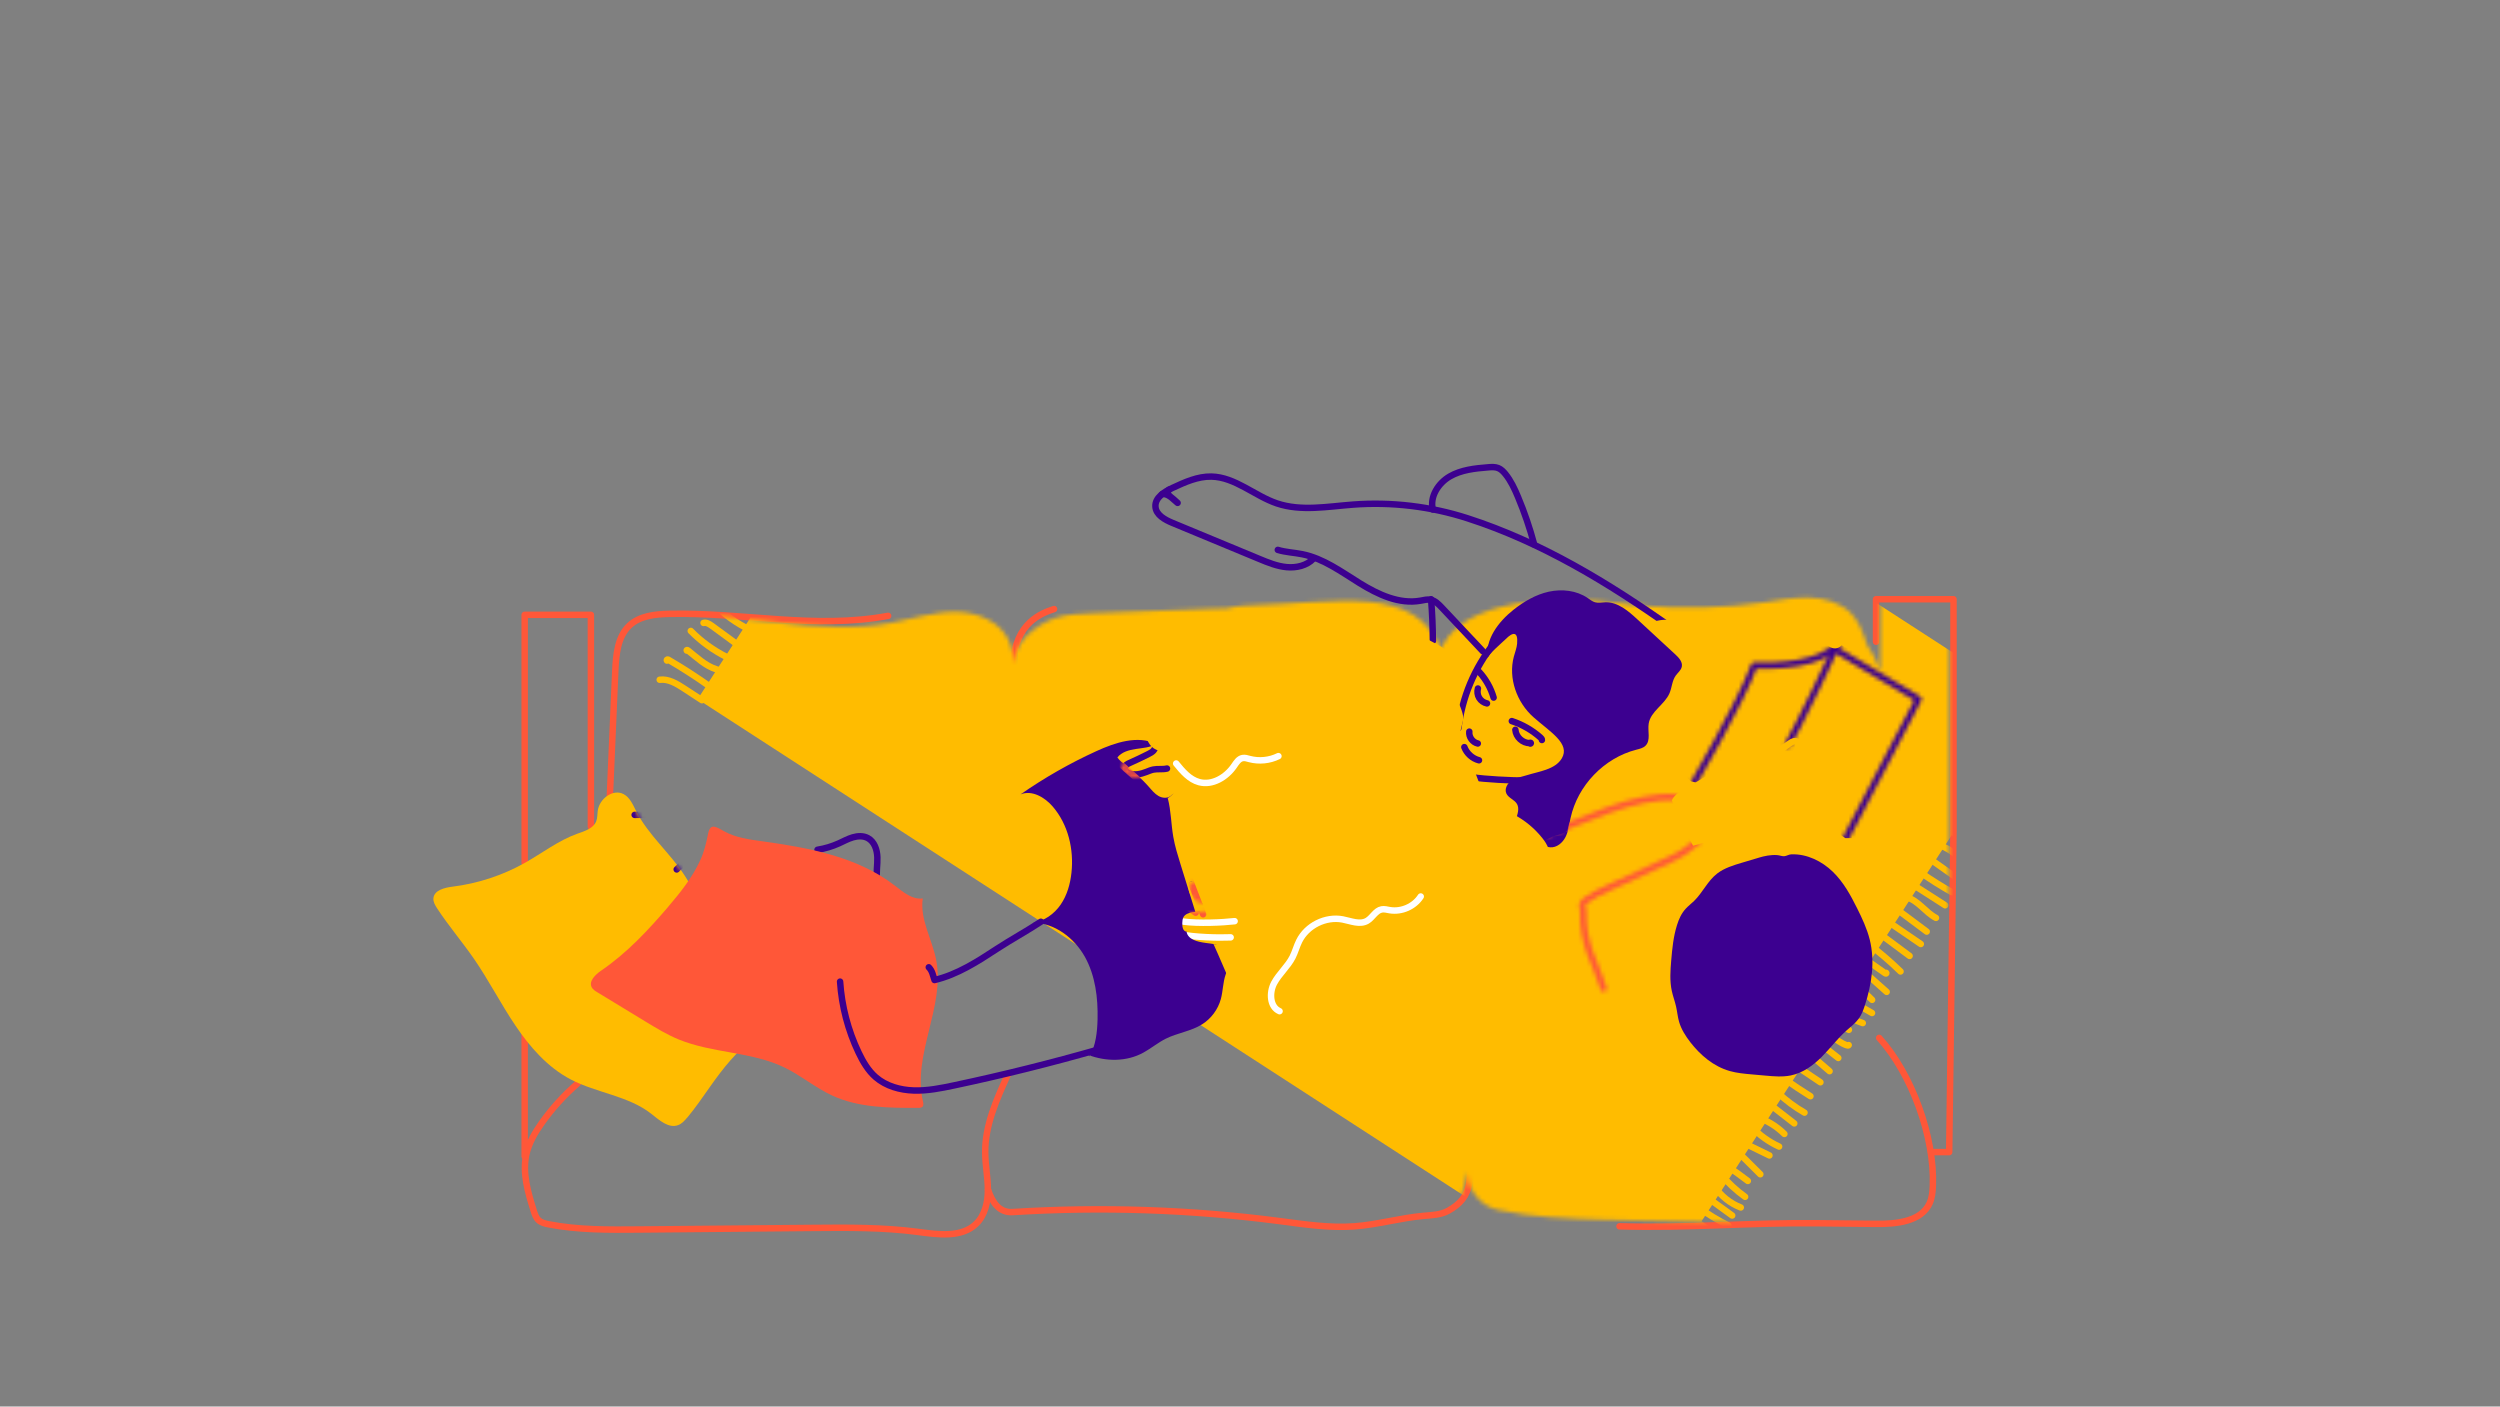 <?xml version="1.0" encoding="UTF-8"?>
<svg id="Calque_1" data-name="Calque 1" xmlns="http://www.w3.org/2000/svg" width="615" height="346" xmlns:xlink="http://www.w3.org/1999/xlink" viewBox="0 0 615 346">
  <rect x="0" y="0" width="615" height="346" fill="#808080" stroke="none"/>
  <defs>
    <filter id="luminosity-noclip" x="129.07" y="19.21" width="380.11" height="307.59" color-interpolation-filters="sRGB" filterUnits="userSpaceOnUse">
      <feFlood flood-color="#fff" result="bg"/>
      <feBlend in="SourceGraphic" in2="bg"/>
    </filter>
    <mask id="mask" x="129.07" y="19.21" width="380.11" height="307.59" maskUnits="userSpaceOnUse">
      <g style="filter: url(#luminosity-noclip);">
        <g>
          <g>
            <polygon points="145.36 151.25 129.07 151.25 129.07 212.28 145.36 203.36 145.36 151.25" style="stroke-width: 0px;"/>
            <path d="m462.56,147.41v16.67l.12,1.16c-1.06-2.77-2.2-5.04-3.44-6.72h0c-.91-3.02-2.13-6.08-4.15-7.94-2.69-2.47-6.45-3.47-10.1-3.57-3.65-.1-7.26.62-10.87,1.17-9.29,1.4-21.36,1.68-30.71.83l-59.51,39.56-7.3-33.62c0-5.76-32.82-5.41-37.52-5.23-10.1.37-20.2.75-30.3,1.12-3.06.11-6.17.23-9.09,1.16-2.92.93-9.86,4.59-10.43,11.31v.06c-.03-1.9-.22-3.78-.95-5.51-2.06-4.93-7.87-7.32-13.21-7.36-5.34-.04-10.51,1.72-15.76,2.7-18.02,3.35-36.45-2.58-54.78-2.17-3.46.08-7.21.5-9.74,2.88-2.9,2.73-3.27,7.14-3.46,11.12-.47,9.93-.93,22.36-1.4,32.29l90.13,24.12,1.78,43.16-99.75,1.92c-3.33,2.87-6.3,6.14-8.84,9.72-1.68,2.37-3.2,4.93-3.82,7.77-1.01,4.6.41,9.34,1.81,13.83.27.85.56,1.75,1.22,2.36.66.61,1.59.83,2.47,1,7.28,1.41,14.76,1.35,22.17,1.28,14.2-.13,28.4-.26,42.59-.39,8.73-.08,17.5-.16,26.15.99,4.93.65,10.68,1.47,14.25-2,2.19-2.13,2.91-5.37,2.89-8.43,1.02,3.11,2.77,5.75,6.03,5.54,21.87-1.37,43.87-.63,65.6,2.2,6.15.8,12.34,1.77,18.53,1.31,5.72-.43,11.3-2.07,17.01-2.58,2.08-.18,4.26-.24,6.07-1.26,2.9-1.64,4.03-5.22,4.53-8.52.05-.3.08-.62.12-.95l.23.87c.21,3.94,3.39,7.51,7.25,8.36,8.53,1.88,17.32,2.2,26.05,2.44,17.63.49,35.28.68,52.91.87,4.74.05,9.47.1,14.21.15,4.99.05,11.09-.56,13.14-5.11.59-1.32.73-2.8.78-4.25.06-1.49.07-4.36.03-8.28h3.98v-136.01h-16.93Zm-220.19,136.09c0-.99.06-1.97.16-2.95l.42,10.27c-.17-2.44-.57-4.87-.59-7.32Z" style="stroke-width: 0px;"/>
          </g>
          <path d="m354.58,159.65c3.15-8.33,18.52-16.64,57.52-9.17,38.99,7.47-6.22,33.5-6.22,33.5l-48.15,21.52s-76.01-55.74-51.71-56.5,41.6-5.32,48.57,10.65Z" style="stroke-width: 0px;"/>
        </g>
      </g>
    </mask>
    <filter id="luminosity-noclip-2" x="106.6" y="193.08" width="153.49" height="83.91" color-interpolation-filters="sRGB" filterUnits="userSpaceOnUse">
      <feFlood flood-color="#fff" result="bg"/>
      <feBlend in="SourceGraphic" in2="bg"/>
    </filter>
    <mask id="mask-1" x="106.6" y="193.08" width="153.49" height="83.91" maskUnits="userSpaceOnUse">
      <g style="filter: url(#luminosity-noclip-2);">
        <path d="m169.06,274.91c-.62.75-1.31,1.51-2.22,1.86-2.35.9-4.64-1.21-6.62-2.77-5.68-4.46-13.44-5.11-19.83-8.46-5.68-2.98-10.05-7.98-13.63-13.3-3.58-5.32-6.51-11.06-10.15-16.35-2.92-4.23-6.28-8.15-9.09-12.45-.48-.74-.97-1.56-.9-2.44.15-1.99,2.7-2.63,4.69-2.88,6.23-.77,12.31-2.77,17.78-5.84,4.31-2.42,8.29-5.53,12.94-7.19,1.8-.64,3.92-1.27,4.63-3.04.34-.83.27-1.77.4-2.66.41-2.91,3.74-5.41,6.34-4.04,1.56.82,2.29,2.59,3.08,4.16,3.02,5.95,8.4,10.36,12.01,15.97,1.76,2.73,3.08,5.71,4.69,8.53,1.94,3.39,4.32,6.54,7.04,9.35,3.04,3.13,6.59,5.94,8.46,9.88,2.16,4.55.85,9.19-3.08,12.1-4.46,3.3-7.74,7.47-10.91,11.97-1.82,2.58-3.6,5.19-5.62,7.62Z" style="stroke-width: 0px;"/>
      </g>
    </mask>
    <filter id="luminosity-noclip-3" x="366.68" y="187.3" width="125.87" height="89.89" color-interpolation-filters="sRGB" filterUnits="userSpaceOnUse">
      <feFlood flood-color="#fff" result="bg"/>
      <feBlend in="SourceGraphic" in2="bg"/>
    </filter>
    <mask id="mask-2" x="366.68" y="187.3" width="125.87" height="89.89" maskUnits="userSpaceOnUse">
      <g style="filter: url(#luminosity-noclip-3);">
        <g>
          <path d="m394.5,243.18c-1.92-6.15-5.31-10.82-5.01-19.14.02-.48-.38-.93-.27-1.4.11-.51.54-.89.96-1.2,1.63-1.22,3.49-2.08,5.33-2.93,5.19-2.4,10.39-4.8,15.58-7.2,2.46-1.14,4.48-2.54,6.53-4.31" style="fill: none; stroke: #000; stroke-linecap: round; stroke-linejoin: round; stroke-width: 1.59px;"/>
          <path d="m380.52,205.14c8.67-2.94,21.21-9.72,31.7-8.99" style="fill: none; stroke: #000; stroke-linecap: round; stroke-linejoin: round; stroke-width: 1.59px;"/>
        </g>
      </g>
    </mask>
    <filter id="luminosity-noclip-4" x="412.21" y="156.39" width="64.65" height="52.27" color-interpolation-filters="sRGB" filterUnits="userSpaceOnUse">
      <feFlood flood-color="#fff" result="bg"/>
      <feBlend in="SourceGraphic" in2="bg"/>
    </filter>
    <mask id="mask-3" x="412.21" y="156.39" width="64.65" height="52.27" maskUnits="userSpaceOnUse">
      <g style="filter: url(#luminosity-noclip-4);">
        <g>
          <path d="m451.99,158.09c-.6,2.02-9.57,20.56-12.13,24.97" style="fill: none; stroke: #000; stroke-linecap: round; stroke-linejoin: round; stroke-width: 1.59px;"/>
          <path d="m415.86,194.03s12.52-21.43,15.65-30.28c6.12.14,16.12-.29,20.21-4.94l-.27.93,20.48,12.25-18.71,35.88" style="fill: none; stroke: #000; stroke-linecap: round; stroke-linejoin: round; stroke-width: 1.59px;"/>
        </g>
      </g>
    </mask>
    <filter id="luminosity-noclip-5" x="268.82" y="182.34" width="28.83" height="44.4" color-interpolation-filters="sRGB" filterUnits="userSpaceOnUse">
      <feFlood flood-color="#fff" result="bg"/>
      <feBlend in="SourceGraphic" in2="bg"/>
    </filter>
    <mask id="mask-4" x="268.82" y="182.34" width="28.83" height="44.4" maskUnits="userSpaceOnUse">
      <g style="filter: url(#luminosity-noclip-5);">
        <g>
          <path d="m284.15,183.22c.17.49-.04,1.04-.38,1.42s-.81.63-1.27.86c-1.51.77-3.04,1.49-4.59,2.18-.55.24-1.18.57-1.27,1.16-.11.65.51,1.2,1.12,1.43,1.35.51,2.86.16,4.21-.36.58-.22,1.15-.48,1.76-.6,1.1-.22,2.27.02,3.35-.25" style="fill: none; stroke: #000; stroke-linecap: round; stroke-linejoin: round; stroke-width: 1.59px;"/>
          <path d="m294.83,217.44c-1.66.16-1.76,1.15-1.53,1.85s1.18,2.21,3.42,2.21" style="fill: none; stroke: #000; stroke-linecap: round; stroke-linejoin: round; stroke-width: 1.59px;"/>
          <path d="m294.89,217.93c-1.16-.3-2.06-.03-1.51,1.21.55,1.24,2.67,2.7,3.5,2.61s-1.98-3.83-1.98-3.83Z" style="stroke-width: 0px;"/>
          <path d="m292.05,224.76c1.12-.38,5.08-.61,5.08-.61l.51,1.47s-1.09,1.15-1.21,1.12-3.68,0-3.68,0l-.7-1.98Z" style="stroke-width: 0px;"/>
        </g>
      </g>
    </mask>
  </defs>
  <g>
    <polyline points="129.07 212.28 129.07 151.25 145.36 151.25 145.36 203.36" style="fill: none; stroke: #ff5738; stroke-linecap: round; stroke-linejoin: round; stroke-width: 1.59px;"/>
    <polyline points="461.5 157.87 461.5 147.41 480.56 147.41 480.56 204.03 479.5 283.42 475.04 283.42" style="fill: none; stroke: #ff5738; stroke-linecap: round; stroke-linejoin: round; stroke-width: 1.59px;"/>
    <path d="m142.13,266.5c-3.33,2.87-6.3,6.14-8.84,9.72-1.68,2.37-3.2,4.93-3.82,7.77-1.01,4.6.41,9.34,1.81,13.83.27.85.56,1.75,1.22,2.36.66.61,1.59.83,2.47,1,7.28,1.41,14.76,1.35,22.17,1.28,14.2-.13,28.39-.26,42.59-.39,8.73-.08,17.5-.16,26.15.99,4.93.65,10.68,1.47,14.25-2,2.19-2.13,2.91-5.37,2.89-8.43s-.64-6.08-.66-9.13c-.05-6.66,2.76-12.97,5.52-19.04" style="fill: none; stroke: #ff5738; stroke-linecap: round; stroke-linejoin: round; stroke-width: 1.59px;"/>
    <path d="m355.63,251.67c3.53,12.28,7.72,26.65,5.81,39.28-.5,3.3-2.25,5.26-5.16,6.89-1.82,1.02-4,1.08-6.07,1.26-5.72.51-11.29,2.15-17.01,2.58-6.19.46-12.38-.51-18.53-1.31-21.73-2.83-43.73-3.57-65.6-2.2-3.26.2-5.01-2.43-6.03-5.54" style="fill: none; stroke: #ff5738; stroke-linecap: round; stroke-linejoin: round; stroke-width: 1.59px;"/>
    <path d="m462.28,255.32c8.04,8.89,13.67,24.42,13.2,36.39-.06,1.45-.19,2.93-.78,4.25-2.05,4.55-8.15,5.17-13.14,5.11-4.74-.05-9.47-.1-14.21-.15-17.64-.19-31.31,1.24-48.95.75" style="fill: none; stroke: #ff5738; stroke-linecap: round; stroke-linejoin: round; stroke-width: 1.59px;"/>
    <path d="m149.96,197.3c.47-9.93.93-22.36,1.4-32.29.19-3.98.56-8.39,3.46-11.12,2.52-2.38,6.27-2.8,9.74-2.88,18.33-.41,35.89,3.84,53.92.49" style="fill: none; stroke: #ff5738; stroke-linecap: round; stroke-linejoin: round; stroke-width: 1.59px;"/>
    <path d="m259.3,149.83c-2.92.93-9.63,3.36-10.05,13.47-.32,7.73-1.37,34.89-1.37,34.89" style="fill: none; stroke: #ff5738; stroke-linecap: round; stroke-linejoin: round; stroke-width: 1.59px;"/>
    <line x1="129.07" y1="251.67" x2="129.07" y2="284.45" style="fill: none; stroke: #ff5738; stroke-linecap: round; stroke-linejoin: round; stroke-width: 1.59px;"/>
  </g>
  <g style="mask: url(#mask);">
    <g>
      <g>
        <path d="m508.4,178.78c-2.15.28-4.18-.96-6-2.15-1.47-.96-2.94-1.92-4.4-2.88" style="fill: none; stroke: #ffbc00; stroke-linecap: round; stroke-linejoin: round; stroke-width: 1.59px;"/>
        <path d="m506.62,183.5c.09.07.02.23-.09.26s-.22-.03-.32-.09c-3.5-2.05-6.9-4.25-10.2-6.59" style="fill: none; stroke: #ffbc00; stroke-linecap: round; stroke-linejoin: round; stroke-width: 1.59px;"/>
        <path d="m501.66,185.95c.05-.08.16.08.08.13s-.19-.01-.26-.07c-2.2-1.75-4.3-3.8-6.98-4.65-.43-.14-.88-.24-1.24-.51" style="fill: none; stroke: #ffbc00; stroke-linecap: round; stroke-linejoin: round; stroke-width: 1.59px;"/>
        <path d="m500.76,190.79c-2.57-2.62-5.58-4.8-8.87-6.43" style="fill: none; stroke: #ffbc00; stroke-linecap: round; stroke-linejoin: round; stroke-width: 1.59px;"/>
        <path d="m497.61,192.76c-.73.19-1.45-.28-2.06-.72-2.12-1.55-4.24-3.11-6.36-4.66" style="fill: none; stroke: #ffbc00; stroke-linecap: round; stroke-linejoin: round; stroke-width: 1.59px;"/>
        <path d="m495.7,198.13c-2.76-3.04-6.15-5.52-9.88-7.23.1.11.26.16.41.13" style="fill: none; stroke: #ffbc00; stroke-linecap: round; stroke-linejoin: round; stroke-width: 1.59px;"/>
        <path d="m491.32,198.34c-2.3-1.31-4.52-2.76-6.65-4.33" style="fill: none; stroke: #ffbc00; stroke-linecap: round; stroke-linejoin: round; stroke-width: 1.59px;"/>
        <path d="m491.55,203.35c-3.36-1.18-5.97-3.84-9.05-5.63-.08-.05-.18-.13-.15-.22s.21.03.11.06" style="fill: none; stroke: #ffbc00; stroke-linecap: round; stroke-linejoin: round; stroke-width: 1.59px;"/>
        <path d="m489.42,206.32c-2.61-2.07-5.27-4.07-7.99-6,.1.12.2.23.29.35" style="fill: none; stroke: #ffbc00; stroke-linecap: round; stroke-linejoin: round; stroke-width: 1.59px;"/>
        <path d="m487.83,210.15c-2.34-1.72-4.7-3.43-7.06-5.12.6.25-.91-.76-1.23-.98-.38-.27-.98-.6-1.03-.64" style="fill: none; stroke: #ffbc00; stroke-linecap: round; stroke-linejoin: round; stroke-width: 1.59px;"/>
        <path d="m484.34,213.61c-1.87-2.64-4.52-4.72-7.54-5.9.14.07.28.13.42.2" style="fill: none; stroke: #ffbc00; stroke-linecap: round; stroke-linejoin: round; stroke-width: 1.59px;"/>
        <path d="m481.85,216.32c-2.64-1.87-5.29-3.74-7.93-5.61" style="fill: none; stroke: #ffbc00; stroke-linecap: round; stroke-linejoin: round; stroke-width: 1.59px;"/>
        <path d="m480.13,219.46c-2.54-1.43-5.01-2.98-7.4-4.64" style="fill: none; stroke: #ffbc00; stroke-linecap: round; stroke-linejoin: round; stroke-width: 1.59px;"/>
        <path d="m478.51,222.7c-2.49-1.59-4.97-3.19-7.46-4.78-.33-.3-.69-.57-1.07-.79.11.09.23.17.34.26" style="fill: none; stroke: #ffbc00; stroke-linecap: round; stroke-linejoin: round; stroke-width: 1.59px;"/>
        <path d="m476.25,225.8c-2.63-1.38-4.37-4.32-7.25-5.07" style="fill: none; stroke: #ffbc00; stroke-linecap: round; stroke-linejoin: round; stroke-width: 1.59px;"/>
        <path d="m473.97,229.17c-2.43-1.81-4.86-3.62-7.29-5.44" style="fill: none; stroke: #ffbc00; stroke-linecap: round; stroke-linejoin: round; stroke-width: 1.59px;"/>
        <path d="m472.52,232.23c-2.91-1.99-5.82-3.97-8.72-5.96" style="fill: none; stroke: #ffbc00; stroke-linecap: round; stroke-linejoin: round; stroke-width: 1.59px;"/>
        <path d="m469.76,235.16c-2.51-1.84-5-3.69-7.48-5.56" style="fill: none; stroke: #ffbc00; stroke-linecap: round; stroke-linejoin: round; stroke-width: 1.59px;"/>
        <path d="m467.53,238.98c-2.48-2.42-5.12-4.68-7.89-6.77" style="fill: none; stroke: #ffbc00; stroke-linecap: round; stroke-linejoin: round; stroke-width: 1.59px;"/>
        <path d="m463.92,239.33c.04-.1.18.07.09.13s-.2,0-.28-.06c-1.86-1.3-3.72-2.6-5.58-3.91" style="fill: none; stroke: #ffbc00; stroke-linecap: round; stroke-linejoin: round; stroke-width: 1.59px;"/>
        <path d="m464.12,244c-1.42-1.26-2.84-2.52-4.26-3.78-1.43-1.27-3.02-2.6-4.92-2.7.25-.07.54-.03.76.12" style="fill: none; stroke: #ffbc00; stroke-linecap: round; stroke-linejoin: round; stroke-width: 1.59px;"/>
        <path d="m460.54,245.96c-1.97-1.95-4.02-3.82-6.13-5.6-.03.1-.05.2-.08.3" style="fill: none; stroke: #ffbc00; stroke-linecap: round; stroke-linejoin: round; stroke-width: 1.59px;"/>
        <path d="m460.52,249.2c-2.39-1.36-4.79-2.73-7.18-4.09-.64-.55-1.38-.99-2.16-1.31" style="fill: none; stroke: #ffbc00; stroke-linecap: round; stroke-linejoin: round; stroke-width: 1.59px;"/>
        <path d="m458.24,251.68c-2.77-.96-5.34-2.46-7.54-4.39" style="fill: none; stroke: #ffbc00; stroke-linecap: round; stroke-linejoin: round; stroke-width: 1.59px;"/>
        <path d="m454.83,253.34c-2.13-1.05-4.1-2.42-5.83-4.04" style="fill: none; stroke: #ffbc00; stroke-linecap: round; stroke-linejoin: round; stroke-width: 1.59px;"/>
        <path d="m454.78,257.09c-.08.15-.29.12-.45.06-2.79-.99-4.75-3.47-7.19-5.14-.07-.05-.14-.12-.11-.19s.17.04.09.05" style="fill: none; stroke: #ffbc00; stroke-linecap: round; stroke-linejoin: round; stroke-width: 1.59px;"/>
        <path d="m452.22,260.26c-1.83-1.42-3.65-2.84-5.48-4.27-.48-.37-1.04-.77-1.64-.66.05.14.17.25.31.28" style="fill: none; stroke: #ffbc00; stroke-linecap: round; stroke-linejoin: round; stroke-width: 1.59px;"/>
        <path d="m450.07,263.51c-2.27-1.95-4.53-3.89-6.8-5.84.23.18.46.35.69.53" style="fill: none; stroke: #ffbc00; stroke-linecap: round; stroke-linejoin: round; stroke-width: 1.59px;"/>
        <path d="m447.82,266.24c-2.2-1.48-4.41-2.96-6.61-4.44.16.1.32.21.48.31" style="fill: none; stroke: #ffbc00; stroke-linecap: round; stroke-linejoin: round; stroke-width: 1.59px;"/>
        <path d="m445.37,269.67c-2.17-1.36-4.3-2.77-6.38-4.25" style="fill: none; stroke: #ffbc00; stroke-linecap: round; stroke-linejoin: round; stroke-width: 1.59px;"/>
        <path d="m443.91,273.71c-2.34-1.35-4.52-2.96-6.48-4.81" style="fill: none; stroke: #ffbc00; stroke-linecap: round; stroke-linejoin: round; stroke-width: 1.59px;"/>
        <path d="m441.39,276.36c-1.93-1.5-3.86-3-5.79-4.5" style="fill: none; stroke: #ffbc00; stroke-linecap: round; stroke-linejoin: round; stroke-width: 1.59px;"/>
        <path d="m438.96,278.95c-1.96-1.95-4.4-3.42-7.04-4.25" style="fill: none; stroke: #ffbc00; stroke-linecap: round; stroke-linejoin: round; stroke-width: 1.59px;"/>
        <path d="m437.66,282.06c-2.5-1.15-4.78-2.78-6.68-4.77" style="fill: none; stroke: #ffbc00; stroke-linecap: round; stroke-linejoin: round; stroke-width: 1.59px;"/>
        <path d="m435.28,284.24c-2.35-1.15-4.7-2.29-7.05-3.44" style="fill: none; stroke: #ffbc00; stroke-linecap: round; stroke-linejoin: round; stroke-width: 1.59px;"/>
        <path d="m433.04,288.87c-2.3-2.28-4.6-4.57-6.89-6.85.13.02.19.23.07.31-.03-.01-.06-.03-.09-.04" style="fill: none; stroke: #ffbc00; stroke-linecap: round; stroke-linejoin: round; stroke-width: 1.59px;"/>
        <path d="m429.97,290.51c-1.64-1.26-3.32-2.47-5.05-3.61.18.02.37.05.55.07" style="fill: none; stroke: #ffbc00; stroke-linecap: round; stroke-linejoin: round; stroke-width: 1.59px;"/>
        <path d="m429.3,294.42c-2.17-1.56-4.14-3.38-5.87-5.42" style="fill: none; stroke: #ffbc00; stroke-linecap: round; stroke-linejoin: round; stroke-width: 1.59px;"/>
        <path d="m428.23,297.04c-2.59-1-4.86-2.81-6.41-5.11" style="fill: none; stroke: #ffbc00; stroke-linecap: round; stroke-linejoin: round; stroke-width: 1.59px;"/>
        <path d="m426.12,299.02c-1.72-1.25-3.44-2.49-5.16-3.74-.27-.32-.68-.53-1.1-.56" style="fill: none; stroke: #ffbc00; stroke-linecap: round; stroke-linejoin: round; stroke-width: 1.59px;"/>
        <path d="m425.16,301.58c-.09,0,.05.14.08.06s-.06-.16-.14-.2c-2.54-1.27-4.97-2.75-7.26-4.43" style="fill: none; stroke: #ffbc00; stroke-linecap: round; stroke-linejoin: round; stroke-width: 1.59px;"/>
        <path d="m423.4,304.64c-2.11-1.43-4.22-2.86-6.33-4.28-.31-.21-.9-.31-.93.07" style="fill: none; stroke: #ffbc00; stroke-linecap: round; stroke-linejoin: round; stroke-width: 1.59px;"/>
        <path d="m420.97,307.4c-2.25-1.6-4.5-3.21-6.75-4.81" style="fill: none; stroke: #ffbc00; stroke-linecap: round; stroke-linejoin: round; stroke-width: 1.59px;"/>
        <path d="m418.73,310.26c-2.48-1.02-4.8-2.45-6.83-4.21.24.07.48.14.72.2" style="fill: none; stroke: #ffbc00; stroke-linecap: round; stroke-linejoin: round; stroke-width: 1.59px;"/>
        <path d="m416.96,314.29c-2.2-1.88-4.4-3.75-6.6-5.63.24.06.22.5-.02.53s-.4-.37-.19-.5" style="fill: none; stroke: #ffbc00; stroke-linecap: round; stroke-linejoin: round; stroke-width: 1.59px;"/>
        <path d="m414.56,317.34c-2.24-1.68-4.48-3.36-6.72-5.04.13.24.35.44.61.53" style="fill: none; stroke: #ffbc00; stroke-linecap: round; stroke-linejoin: round; stroke-width: 1.59px;"/>
        <path d="m412.15,319.58c-1.94-1.48-3.84-3-5.7-4.57" style="fill: none; stroke: #ffbc00; stroke-linecap: round; stroke-linejoin: round; stroke-width: 1.59px;"/>
        <path d="m410.53,322.65c-2.2-1.38-4.4-2.76-6.61-4.15.19.09.38.19.57.28-.24-.1-.48-.21-.72-.31" style="fill: none; stroke: #ffbc00; stroke-linecap: round; stroke-linejoin: round; stroke-width: 1.59px;"/>
        <path d="m408.46,326c-2.58-1.36-4.89-3.22-6.76-5.44" style="fill: none; stroke: #ffbc00; stroke-linecap: round; stroke-linejoin: round; stroke-width: 1.59px;"/>
      </g>
      <g>
        <path d="m162.29,167.22c2.15-.28,4.18.96,6,2.15,1.47.96,2.94,1.92,4.4,2.88" style="fill: none; stroke: #ffbc00; stroke-linecap: round; stroke-linejoin: round; stroke-width: 1.59px;"/>
        <path d="m164.07,162.5c-.09-.07-.02-.23.09-.26s.22.03.32.09c3.5,2.05,6.9,4.25,10.2,6.59" style="fill: none; stroke: #ffbc00; stroke-linecap: round; stroke-linejoin: round; stroke-width: 1.59px;"/>
        <path d="m169.03,160.05c-.05.08-.16-.08-.08-.13s.19.01.26.07c2.2,1.75,4.3,3.8,6.98,4.65.43.14.88.24,1.24.51" style="fill: none; stroke: #ffbc00; stroke-linecap: round; stroke-linejoin: round; stroke-width: 1.59px;"/>
        <path d="m169.93,155.21c2.57,2.62,5.58,4.8,8.87,6.43" style="fill: none; stroke: #ffbc00; stroke-linecap: round; stroke-linejoin: round; stroke-width: 1.59px;"/>
        <path d="m173.07,153.24c.73-.19,1.45.28,2.06.72,2.12,1.55,4.24,3.11,6.36,4.66" style="fill: none; stroke: #ffbc00; stroke-linecap: round; stroke-linejoin: round; stroke-width: 1.59px;"/>
        <path d="m174.99,147.87c2.76,3.04,6.15,5.52,9.88,7.23-.1-.11-.26-.16-.41-.13" style="fill: none; stroke: #ffbc00; stroke-linecap: round; stroke-linejoin: round; stroke-width: 1.59px;"/>
        <path d="m179.36,147.66c2.3,1.31,4.52,2.76,6.65,4.33" style="fill: none; stroke: #ffbc00; stroke-linecap: round; stroke-linejoin: round; stroke-width: 1.59px;"/>
        <path d="m179.14,142.65c3.36,1.18,5.97,3.84,9.05,5.63.08.05.18.13.15.22s-.21-.03-.11-.06" style="fill: none; stroke: #ffbc00; stroke-linecap: round; stroke-linejoin: round; stroke-width: 1.59px;"/>
        <path d="m181.27,139.68c2.61,2.07,5.27,4.07,7.99,6-.1-.12-.2-.23-.29-.35" style="fill: none; stroke: #ffbc00; stroke-linecap: round; stroke-linejoin: round; stroke-width: 1.59px;"/>
        <path d="m182.85,135.85c2.34,1.72,4.7,3.43,7.06,5.12-.6-.25.91.76,1.23.98.38.27.98.6,1.03.64" style="fill: none; stroke: #ffbc00; stroke-linecap: round; stroke-linejoin: round; stroke-width: 1.59px;"/>
        <path d="m186.34,132.39c1.87,2.64,4.52,4.72,7.54,5.9-.14-.07-.28-.13-.42-.2" style="fill: none; stroke: #ffbc00; stroke-linecap: round; stroke-linejoin: round; stroke-width: 1.59px;"/>
        <path d="m188.84,129.68c2.64,1.87,5.29,3.74,7.93,5.61" style="fill: none; stroke: #ffbc00; stroke-linecap: round; stroke-linejoin: round; stroke-width: 1.59px;"/>
        <path d="m190.56,126.54c2.54,1.43,5.01,2.98,7.4,4.64" style="fill: none; stroke: #ffbc00; stroke-linecap: round; stroke-linejoin: round; stroke-width: 1.59px;"/>
        <path d="m192.18,123.3c2.49,1.59,4.97,3.19,7.46,4.78.33.3.69.57,1.07.79-.11-.09-.23-.17-.34-.26" style="fill: none; stroke: #ffbc00; stroke-linecap: round; stroke-linejoin: round; stroke-width: 1.59px;"/>
        <path d="m194.44,120.2c2.63,1.38,4.37,4.32,7.25,5.07" style="fill: none; stroke: #ffbc00; stroke-linecap: round; stroke-linejoin: round; stroke-width: 1.59px;"/>
        <path d="m196.72,116.83c2.43,1.81,4.86,3.62,7.29,5.44" style="fill: none; stroke: #ffbc00; stroke-linecap: round; stroke-linejoin: round; stroke-width: 1.59px;"/>
        <path d="m198.17,113.77c2.91,1.99,5.82,3.97,8.72,5.96" style="fill: none; stroke: #ffbc00; stroke-linecap: round; stroke-linejoin: round; stroke-width: 1.59px;"/>
        <path d="m200.92,110.84c2.51,1.84,5,3.69,7.48,5.56" style="fill: none; stroke: #ffbc00; stroke-linecap: round; stroke-linejoin: round; stroke-width: 1.59px;"/>
        <path d="m203.16,107.02c2.48,2.42,5.12,4.68,7.89,6.77" style="fill: none; stroke: #ffbc00; stroke-linecap: round; stroke-linejoin: round; stroke-width: 1.59px;"/>
        <path d="m206.77,106.67c-.04.1-.18-.07-.09-.13s.2,0,.28.06c1.86,1.3,3.72,2.6,5.58,3.91" style="fill: none; stroke: #ffbc00; stroke-linecap: round; stroke-linejoin: round; stroke-width: 1.59px;"/>
        <path d="m206.57,102c1.42,1.26,2.84,2.52,4.26,3.78,1.43,1.27,3.02,2.6,4.92,2.7-.25.07-.54.03-.76-.12" style="fill: none; stroke: #ffbc00; stroke-linecap: round; stroke-linejoin: round; stroke-width: 1.59px;"/>
        <path d="m210.15,100.04c1.97,1.95,4.02,3.82,6.13,5.6.03-.1.05-.2.08-.3" style="fill: none; stroke: #ffbc00; stroke-linecap: round; stroke-linejoin: round; stroke-width: 1.59px;"/>
        <path d="m210.17,96.8c2.39,1.36,4.79,2.73,7.18,4.09.64.55,1.38.99,2.16,1.31" style="fill: none; stroke: #ffbc00; stroke-linecap: round; stroke-linejoin: round; stroke-width: 1.59px;"/>
        <path d="m212.45,94.32c2.77.96,5.34,2.46,7.54,4.39" style="fill: none; stroke: #ffbc00; stroke-linecap: round; stroke-linejoin: round; stroke-width: 1.59px;"/>
        <path d="m215.86,92.66c2.13,1.05,4.1,2.42,5.83,4.04" style="fill: none; stroke: #ffbc00; stroke-linecap: round; stroke-linejoin: round; stroke-width: 1.59px;"/>
        <path d="m215.91,88.91c.08-.15.29-.12.45-.06,2.79.99,4.75,3.47,7.19,5.14.07.05.14.12.11.19s-.17-.04-.09-.05" style="fill: none; stroke: #ffbc00; stroke-linecap: round; stroke-linejoin: round; stroke-width: 1.59px;"/>
        <path d="m218.47,85.74c1.83,1.42,3.65,2.84,5.48,4.27.48.37,1.04.77,1.64.66-.05-.14-.17-.25-.31-.28" style="fill: none; stroke: #ffbc00; stroke-linecap: round; stroke-linejoin: round; stroke-width: 1.59px;"/>
        <path d="m220.62,82.49c2.27,1.95,4.53,3.89,6.8,5.84-.23-.18-.46-.35-.69-.53" style="fill: none; stroke: #ffbc00; stroke-linecap: round; stroke-linejoin: round; stroke-width: 1.59px;"/>
        <path d="m222.87,79.76c2.2,1.48,4.41,2.96,6.61,4.44-.16-.1-.32-.21-.48-.31" style="fill: none; stroke: #ffbc00; stroke-linecap: round; stroke-linejoin: round; stroke-width: 1.59px;"/>
        <path d="m225.32,76.33c2.17,1.36,4.3,2.77,6.38,4.25" style="fill: none; stroke: #ffbc00; stroke-linecap: round; stroke-linejoin: round; stroke-width: 1.59px;"/>
        <path d="m226.77,72.29c2.34,1.35,4.52,2.96,6.48,4.81" style="fill: none; stroke: #ffbc00; stroke-linecap: round; stroke-linejoin: round; stroke-width: 1.59px;"/>
        <path d="m229.3,69.64c1.93,1.5,3.86,3,5.79,4.5" style="fill: none; stroke: #ffbc00; stroke-linecap: round; stroke-linejoin: round; stroke-width: 1.59px;"/>
        <path d="m231.73,67.05c1.96,1.95,4.4,3.42,7.04,4.25" style="fill: none; stroke: #ffbc00; stroke-linecap: round; stroke-linejoin: round; stroke-width: 1.59px;"/>
        <path d="m233.03,63.94c2.5,1.15,4.78,2.78,6.68,4.77" style="fill: none; stroke: #ffbc00; stroke-linecap: round; stroke-linejoin: round; stroke-width: 1.59px;"/>
        <path d="m235.41,61.76c2.35,1.15,4.7,2.29,7.05,3.44" style="fill: none; stroke: #ffbc00; stroke-linecap: round; stroke-linejoin: round; stroke-width: 1.59px;"/>
        <path d="m237.65,57.13c2.3,2.28,4.6,4.57,6.89,6.85-.13-.02-.19-.23-.07-.31.03.01.06.03.09.04" style="fill: none; stroke: #ffbc00; stroke-linecap: round; stroke-linejoin: round; stroke-width: 1.59px;"/>
        <path d="m240.72,55.49c1.64,1.26,3.32,2.47,5.05,3.61-.18-.02-.37-.05-.55-.07" style="fill: none; stroke: #ffbc00; stroke-linecap: round; stroke-linejoin: round; stroke-width: 1.59px;"/>
        <path d="m241.39,51.58c2.17,1.56,4.14,3.38,5.87,5.42" style="fill: none; stroke: #ffbc00; stroke-linecap: round; stroke-linejoin: round; stroke-width: 1.59px;"/>
        <path d="m242.46,48.96c2.59,1,4.86,2.81,6.41,5.11" style="fill: none; stroke: #ffbc00; stroke-linecap: round; stroke-linejoin: round; stroke-width: 1.59px;"/>
        <path d="m244.57,46.98c1.72,1.25,3.44,2.49,5.16,3.74.27.32.68.53,1.1.56" style="fill: none; stroke: #ffbc00; stroke-linecap: round; stroke-linejoin: round; stroke-width: 1.59px;"/>
        <path d="m245.53,44.42c.09,0-.05-.14-.08-.06s.06.16.14.2c2.54,1.27,4.97,2.75,7.26,4.43" style="fill: none; stroke: #ffbc00; stroke-linecap: round; stroke-linejoin: round; stroke-width: 1.59px;"/>
        <path d="m247.29,41.36c2.11,1.43,4.22,2.86,6.33,4.28.31.21.9.31.93-.07" style="fill: none; stroke: #ffbc00; stroke-linecap: round; stroke-linejoin: round; stroke-width: 1.59px;"/>
        <path d="m249.72,38.6c2.25,1.6,4.5,3.21,6.75,4.81" style="fill: none; stroke: #ffbc00; stroke-linecap: round; stroke-linejoin: round; stroke-width: 1.59px;"/>
        <path d="m251.96,35.74c2.48,1.02,4.8,2.45,6.83,4.21-.24-.07-.48-.14-.72-.2" style="fill: none; stroke: #ffbc00; stroke-linecap: round; stroke-linejoin: round; stroke-width: 1.59px;"/>
        <path d="m253.73,31.71c2.2,1.88,4.4,3.75,6.6,5.63-.24-.06-.22-.5.02-.53s.4.37.19.5" style="fill: none; stroke: #ffbc00; stroke-linecap: round; stroke-linejoin: round; stroke-width: 1.59px;"/>
        <path d="m256.13,28.66c2.24,1.68,4.48,3.36,6.72,5.04-.13-.24-.35-.44-.61-.53" style="fill: none; stroke: #ffbc00; stroke-linecap: round; stroke-linejoin: round; stroke-width: 1.59px;"/>
        <path d="m258.54,26.42c1.94,1.48,3.84,3,5.7,4.57" style="fill: none; stroke: #ffbc00; stroke-linecap: round; stroke-linejoin: round; stroke-width: 1.59px;"/>
        <path d="m260.15,23.35l6.61,4.15c-.19-.09-.38-.19-.57-.28.24.1.48.21.72.31" style="fill: none; stroke: #ffbc00; stroke-linecap: round; stroke-linejoin: round; stroke-width: 1.59px;"/>
        <path d="m262.23,20c2.58,1.36,4.89,3.22,6.76,5.44" style="fill: none; stroke: #ffbc00; stroke-linecap: round; stroke-linejoin: round; stroke-width: 1.59px;"/>
      </g>
      <rect x="247.39" y="34.3" width="177.54" height="277.1" transform="translate(8.31 360.97) rotate(-57.06)" style="fill: #ffbc00; stroke-width: 0px;"/>
    </g>
  </g>
  <g>
    <path d="m323.12,137.42c-1.64,1.73-4.21,2.32-6.59,2.1-2.38-.22-4.62-1.14-6.83-2.06-7.08-2.94-14.16-5.87-21.24-8.81-1.89-.79-4.08-1.96-4.22-4.01-.15-2.22,2.2-3.68,4.21-4.62,3.03-1.41,6.2-2.85,9.55-2.78,5.86.12,10.58,4.72,16.13,6.6,5.97,2.01,12.46.76,18.74.29,9.46-.71,19.06.44,28.09,3.35,18.26,5.89,34.72,15.89,50.38,26.98" style="fill: none; stroke: #3c0090; stroke-linecap: round; stroke-linejoin: round; stroke-width: 1.59px;"/>
    <path d="m352.05,147.41c.27,3.41.41,6.82.44,10.24" style="fill: none; stroke: #3c0090; stroke-linecap: round; stroke-linejoin: round; stroke-width: 1.59px;"/>
    <path d="m314.34,135.27c1.95.6,4.03.66,6.04,1.07,5.2,1.05,9.61,4.34,14.12,7.13,4.51,2.79,9.72,5.23,14.94,4.3.84-.15,1.7-.39,2.53-.22,1.08.22,1.9,1.06,2.66,1.86,3.38,3.6,6.77,7.2,10.15,10.8" style="fill: none; stroke: #3c0090; stroke-linecap: round; stroke-linejoin: round; stroke-width: 1.59px;"/>
    <path d="m352.47,125.34c-.78-3.17,1.35-6.49,4.17-8.13,2.82-1.64,6.19-1.99,9.45-2.25.83-.07,1.69-.13,2.46.18.71.28,1.27.85,1.76,1.45,1.36,1.67,2.28,3.66,3.11,5.64,1.6,3.82,2.94,7.74,4,11.74" style="fill: none; stroke: #3c0090; stroke-linecap: round; stroke-linejoin: round; stroke-width: 1.59px;"/>
    <path d="m285.86,121.57c1.32-.33,2.81,1.24,3.83,2.14-.61-.53-1.21-1.05-1.82-1.58-.23-.2-.47-.41-.55-.7s0-.96.31-1" style="fill: none; stroke: #3c0090; stroke-linecap: round; stroke-linejoin: round; stroke-width: 1.59px;"/>
  </g>
  <path d="m409.79,152.48c4.6-.06,8.19,3.77,11.15,7.3,2.65,3.15,5.3,6.31,7.95,9.46,2.15,2.56,4.42,5.46,4.28,8.8-.02.56-.13,1.15-.45,1.61-.32.47-.82.77-1.3,1.06-9.95,5.87-20.57,10.51-31.19,15.05-2.83,1.21-5.66,2.42-8.49,3.62-1.44.61-2.89,1.23-4.33,1.84-.79.34-1.64.68-2.48.5-1.22-.26-1.98-1.56-2.03-2.81s.45-2.43.94-3.58c1.6-3.75,3.2-7.51,4.8-11.26,2.77-6.49,5.53-12.98,8.3-19.47,2.38-5.58,5.79-12.05,12.85-12.14Z" style="fill: #ffbc00; stroke-width: 0px;"/>
  <path d="m373.22,158.28c-.1,1.12-.53,2.17-.82,3.26-1.41,5.31.72,11.24,4.82,14.88s9.16,6.51,6.97,10.16c-1.65,2.75-5.6,3.18-8.66,4.14-1.22.39-2.53.57-3.62,1.25s-1.88,2.08-1.34,3.24c.52,1.11,1.97,1.49,2.59,2.54.67,1.12.16,2.55-.25,3.79-.39,1.16-.7,2.39-.54,3.6s.86,2.42,1.99,2.89c1.57.64,3.36-.27,5.03-.02.66.1,1.28.38,1.95.43,1.61.13,3.06-1.1,3.78-2.54s.9-3.08,1.24-4.66c1.73-8,8.24-14.77,16.16-16.81.81-.21,1.67-.39,2.26-.97,1.36-1.32.5-3.6.8-5.47.48-3.01,3.9-4.64,5.11-7.44.61-1.41.63-3.08,1.52-4.33.52-.74,1.33-1.32,1.51-2.21.24-1.17-.72-2.22-1.6-3.03-3.12-2.88-6.23-5.76-9.35-8.64-2.23-2.06-4.79-4.26-7.83-4.18-.86.02-1.73.23-2.56,0-.68-.19-1.24-.66-1.83-1.06-2.74-1.86-6.29-2.25-9.53-1.55-3.23.71-6.16,2.43-8.75,4.49-3.7,2.95-7,7.3-6.3,11.97-.13-.85,3.78-4.13,4.43-4.79,1.71-1.74,3.08-1.97,2.81,1.06Z" style="fill: #3c0090; stroke-width: 0px;"/>
  <g>
    <path d="m363.57,169.37c-.22.77-.11,1.64.31,2.32s1.13,1.19,1.92,1.35" style="fill: none; stroke: #3c0090; stroke-linecap: round; stroke-linejoin: round; stroke-width: 1.59px;"/>
    <path d="m372.78,179.53c.13,1.78,1.79,3.3,3.57,3.28.01-.11.21-.13.24-.02s-.15.19-.21.1" style="fill: none; stroke: #3c0090; stroke-linecap: round; stroke-linejoin: round; stroke-width: 1.59px;"/>
    <path d="m363.87,165.28c1.65,1.8,2.88,3.98,3.56,6.33" style="fill: none; stroke: #3c0090; stroke-linecap: round; stroke-linejoin: round; stroke-width: 1.59px;"/>
    <path d="m371.91,177.39c2.59.85,5.01,2.24,7.05,4.05.18.16.37.36.35.6" style="fill: none; stroke: #3c0090; stroke-linecap: round; stroke-linejoin: round; stroke-width: 1.59px;"/>
    <path d="m361.45,179.98c-.16,1.3.8,2.64,2.09,2.92" style="fill: none; stroke: #3c0090; stroke-linecap: round; stroke-linejoin: round; stroke-width: 1.59px;"/>
    <path d="m360.23,183.79c.59,1.57,1.98,2.82,3.6,3.24" style="fill: none; stroke: #3c0090; stroke-linecap: round; stroke-linejoin: round; stroke-width: 1.59px;"/>
    <path d="m362.03,191.19c3.45.53,9.56.81,13.05.84" style="fill: none; stroke: #3c0090; stroke-linecap: round; stroke-linejoin: round; stroke-width: 1.59px;"/>
    <path d="m367.79,157.87c-5.31,6.75-8.03,13.62-9.04,21.3" style="fill: none; stroke: #3c0090; stroke-linecap: round; stroke-linejoin: round; stroke-width: 1.59px;"/>
  </g>
  <path d="m303.72,226.61c-2.97.34-8.92.62-12.65.1" style="fill: none; stroke: #fff; stroke-linecap: round; stroke-linejoin: round; stroke-width: 1.59px;"/>
  <path d="m302.74,230.59c-2.99.13-8.94,0-12.62-.79" style="fill: none; stroke: #fff; stroke-linecap: round; stroke-linejoin: round; stroke-width: 1.59px;"/>
  <path d="m284.43,182.99c-4.62-2.15-10.05-.34-14.68,1.77-6.54,2.98-12.82,6.56-18.71,10.67,2.8-1.17,5.98.7,7.95,3,3.78,4.4,5.22,10.51,4.59,16.27-.3,2.77-1.08,5.54-2.66,7.84s-4.04,4.07-6.81,4.42c5.32.09,10.14,3.74,12.75,8.38,2.6,4.64,3.27,10.14,3.14,15.46-.08,3.11-.44,6.3-1.91,9.05-.12-.11-.25-.22-.37-.33,4.4,1.66,9.44,1.69,13.56-.58,1.89-1.04,3.57-2.45,5.5-3.42,2.87-1.43,6.22-1.83,8.94-3.54,2.23-1.4,3.9-3.65,4.6-6.19.55-1.99.51-4.12,1.19-6.06.15-.43.34-.86.36-1.31.02-.44-.12-.88-.27-1.3-.31-.93-.63-1.86-.94-2.8-.22-.67-.12-.99-.66-1.44-.83-.69-1.5-.65-3.48-.93s-4.33-.83-4.63-2.77c-.87-.04-1.09-1.22-1.05-2.09.02-.49.05-.99.27-1.43.4-.77,1.32-1.1,2.18-1.24s1.76-.14,2.53-.53,1.13-.24.75-1.01c-.57-1.14-2.75-.06-4.06-3.55-.14-.38-.11-1.74.02-2.12.21-.63,1.35-.21,1.14-.85-1.06-3.17-2.77-6.01-3.19-9.33-.23-1.84.15-3.73-.2-5.54-.26-1.35-.92-2.6-1.57-3.81.58-.2,1.15-.4,1.73-.59-.4-.28-.36-.54-.53-.99s-.52-.94-1.01-.9c-.37.03-.63.36-.92.6-.83.66-2.09.54-3.01,0s-1.61-1.39-2.31-2.19c-.97-1.11-2.02-2.14-3.13-3.1-.18-.16-.38-.32-.61-.39-.28-.08-.57-.03-.86,0-.6.05-1.27-.09-1.63-.58s-.13-1.35.47-1.42c-.8-.43-1.49-1.04-2.02-1.78,1.02-1.34,2.81-1.82,4.48-2.08s3.67-.35,5.09-1.28Z" style="fill: #3c0090; stroke-width: 0px;"/>
  <path d="m284.15,183.22c.17.49-.04,1.04-.38,1.42s-.81.63-1.27.86c-1.51.77-3.04,1.49-4.59,2.18-.55.24-1.18.57-1.27,1.16-.11.65.51,1.2,1.12,1.43,1.35.51,2.86.16,4.21-.36.58-.22,1.15-.48,1.76-.6,1.1-.22,2.27.02,3.35-.25" style="fill: none; stroke: #3c0090; stroke-linecap: round; stroke-linejoin: round; stroke-width: 1.59px;"/>
  <path d="m358.1,169.63c.29-2.98.48-6.28-1.36-8.64-1.26-1.61-3.24-2.45-5.03-3.44-3.87-2.15-8.97-6.06-20.18-5.06-4.41.39-14.67-.49-23.07,4.45-2.47-.74-5.44-1.47-7.82-.46-2.87,1.22-4.19,4.48-6.42,6.65-1.2,1.17-2.67,2.02-3.99,3.05-2.98,2.33-5.14,5.55-6.84,8.92-.85,1.68-1.6,3.49-1.49,5.37.11,1.88,1.33,3.81,3.18,4.15.1-1.53.2-3.09.74-4.54s1.58-2.77,3.03-3.28c1.54-.54,3.31-.06,4.57.98,1.26,1.04,2.04,2.56,2.46,4.13.39,1.46.49,3.08-.23,4.41-.87,1.62-2.73,2.44-3.95,3.82-1.7,1.92-2.19,4.94-4.44,6.19.83,3.11.82,6.38,1.37,9.55.4,2.3,1.1,4.54,1.79,6.77,1.23,3.97,2.42,7.78,3.65,11.74,2.35-.32,4.67-.39,7.02-.71.51-.07,1.13-.23,1.25-.73.16-.67-.51-.33-1.2-.34-1.96-.04-3.18.14-4.07-.07-1.78-.42-4.24-1.16-4.48-4.07-.26-3.09,1.28-.83,4.42-.57,3.26.27,6.12.89,9.36.46.9-.12,1.85-.35,2.67.04.35.16.64.43.93.69,3.6,3.3,7.1,6.7,10.5,10.2,1.72,1.77,3.51,3.79,3.6,6.26.11,3.29-2.92,5.88-6.01,7.01-.74.27-1.59.48-2.27.09-.37-.21-.63-.57-.87-.92-1.54-2.21-2.95-4.53-4.2-6.91-.18-.35-.38-.72-.7-.95-.32-.23-.73-.28-1.13-.33-3.46-.43-6.91-.86-10.37-1.29,1.46,3.17,2.86,6.64,4.32,9.82.47,1.02.97,2.09,1.86,2.78,1.78,1.4,4.36.84,6.52.15.66-.21,1.36-.43,2.04-.31,1.24.22,2,1.45,2.72,2.49,2.83,4.12,7.44,6.97,12.39,7.65,3.6.49,7.05-.52,10.46-1.77,1.31-.48,2.59-1.06,3.95-1.36,1.52-.34,3.09-.33,4.65-.27,3.34.14,6.69.53,10.01.21,5.84-.55,11.44-3.36,15.39-7.7,2.89-3.18,3.23-7.78,4.03-12,1.31-6.87,4.14-13.49,4.31-20.48.02-.92,0-1.85-.28-2.73-.3-.95-.87-1.79-1.49-2.57-1.9-2.39-4.31-4.38-7.02-5.8-1.84-.96-3.85-1.68-5.41-3.05-2.03-1.79-3.03-4.44-3.96-6.98-2.13-.74-3.55-2.91-3.98-5.13-.43-2.22-.02-4.51.56-6.69.18-.68.38-1.37.35-2.08-.03-.55-.19-1.08-.36-1.61-.54-1.71-1.66-3.4-1.48-5.18Z" style="fill: #ffbc00; stroke-width: 0px;"/>
  <path d="m201.11,209.04c1.81-.29,3.58-.82,5.25-1.57,1.15-.52,2.25-1.14,3.46-1.49,1.21-.35,2.56-.41,3.67.19,1.63.87,2.28,2.89,2.34,4.73.06,1.84-.31,3.7-.08,5.53.05.37.19.81.56.86" style="fill: none; stroke: #3c0090; stroke-linecap: round; stroke-linejoin: round; stroke-width: 1.59px;"/>
  <path d="m169.06,274.91c-.62.75-1.31,1.51-2.22,1.86-2.35.9-4.64-1.21-6.62-2.77-5.68-4.46-13.44-5.11-19.83-8.46-5.68-2.98-10.05-7.98-13.63-13.3-3.58-5.32-6.51-11.06-10.15-16.35-2.92-4.23-6.28-8.15-9.09-12.45-.48-.74-.97-1.56-.9-2.44.15-1.99,2.7-2.63,4.69-2.88,6.23-.77,12.31-2.77,17.78-5.84,4.31-2.42,8.29-5.53,12.94-7.19,1.8-.64,3.92-1.27,4.63-3.04.34-.83.27-1.77.4-2.66.41-2.91,3.74-5.41,6.34-4.04,1.56.82,2.29,2.59,3.08,4.16,3.02,5.95,8.4,10.36,12.01,15.97,1.76,2.73,3.08,5.71,4.69,8.53,1.94,3.39,4.32,6.54,7.04,9.35,3.04,3.13,6.59,5.94,8.46,9.88,2.16,4.55.85,9.19-3.08,12.1-4.46,3.3-7.74,7.47-10.91,11.97-1.82,2.58-3.6,5.19-5.62,7.62Z" style="fill: #ffbc00; stroke-width: 0px;"/>
  <path d="m164.44,223c-4.96,5.81-10.23,11.45-16.54,15.76-1.45.99-3.17,2.64-2.31,4.17.29.51.81.84,1.31,1.14,3.95,2.4,7.9,4.81,11.85,7.21,2.65,1.61,5.32,3.24,8.19,4.42,8.34,3.43,17.96,2.98,26.07,6.92,4.05,1.97,7.55,4.95,11.64,6.85,6.55,3.05,14.04,3.09,21.26,3.07.37,0,.78-.02,1.03-.29.31-.33.21-.86.11-1.3-2.69-11.47,5.52-23.3,3.24-34.85-1.01-5.09-4.03-9.95-3.29-15.09-2.57.37-4.81-1.56-6.86-3.14-9.22-7.15-21.26-9.34-32.82-10.94-3.1-.43-6.29-.86-9.04-2.36-2-1.09-3.54-2.28-4.09.51-.45,2.27-.94,4.38-1.91,6.5-1.93,4.22-4.85,7.91-7.85,11.42Z" style="fill: #ff5738; stroke-width: 0px;"/>
  <g style="mask: url(#mask-1);">
    <g>
      <path d="m256.05,193.87c-11.73,4.84-20.65,14.79-32.03,20.38-1.85.91-3.76,1.7-5.67,2.49-1.63.68-3.27,1.36-4.9,2.03-2.47-4.34-6.87-8.04-11.49-9.92-2.6-1.06-5.38-1.62-8.05-2.51-2.76-.92-5.38-2.19-8-3.45-.32-.16-.59-.72-.23-.75-1.36-2.11-3.84-3.56-6.35-3.76-1.23-.1-2.46.15-3.67.38-6.04,1.12-13.39,1.75-19.54,1.7" style="fill: none; stroke: #3c0090; stroke-linecap: round; stroke-linejoin: round; stroke-width: 1.59px;"/>
      <path d="m166.47,213.88c2.4-2.48,5.54-2.91,8.1-2.3,2.56.61,4.79,2.13,6.92,3.67,5.37,3.89,10.55,8.17,14.46,13.52,3.12,4.27,5.58,9.36,10.18,11.96,4.42,2.5,9.97,2.12,14.77.47s9.13-4.41,13.69-6.64c4.83-2.36,9.93-4.11,15.02-5.86,2.72-.93,6.97-2.05,9.69-2.98" style="fill: none; stroke: #3c0090; stroke-linecap: round; stroke-linejoin: round; stroke-width: 1.59px;"/>
    </g>
  </g>
  <path d="m206.66,241.48c.4,6.03,1.95,11.98,4.55,17.44,1.07,2.24,2.35,4.45,4.23,6.08,2.54,2.2,5.98,3.15,9.33,3.26,3.36.11,6.69-.56,9.98-1.26,12.03-2.55,23.97-5.53,35.79-8.92" style="fill: none; stroke: #3c0090; stroke-linecap: round; stroke-linejoin: round; stroke-width: 1.59px;"/>
  <path d="m228.48,237.95c.88.9,1.01,1.94,1.41,3.14,5.61-1.33,10.57-4.54,15.39-7.7,3.26-2.14,7.52-4.48,10.77-6.64" style="fill: none; stroke: #3c0090; stroke-linecap: round; stroke-linejoin: round; stroke-width: 1.59px;"/>
  <g style="mask: url(#mask-2);">
    <path d="m438.62,261.75c-4.72,1.33-9.11,3.76-13.93,4.7-4.81.95-10.52-.02-13.26-4.09-2-2.98-1.93-6.88-1.38-10.42.32-2.04.78-4.1,1.85-5.87,1.94-3.21,5.54-4.97,9.02-6.37,3.82-1.55,7.8-2.89,11.92-2.97,4.12-.08,8.42,1.26,11.15,4.34,2.09,2.37,3.09,5.66,2.67,8.79-.42,3.13-2.26,6.04-4.91,7.77-1.29.84-2.75,1.41-3.98,2.33s-2.27,2.33-2.14,3.86c.08.99.63,1.87,1.15,2.71.88,1.4,2.02,2.95,3.67,3.04.84.04,1.65-.32,2.41-.68,14.21-6.63,28.4-13.89,39.9-24.56,5.24-4.87,10.15-11.17,9.77-18.32-.39-7.37-5.22-13.5-10.15-18.99-4.93-5.49-10.92-9.9-16.86-14.27-1.48,2.74-3.4,5.74-4.88,8.48-.93,1.72-2.01,3.58-3.85,4.24,2.02,5.54,5.31,10.61,9.54,14.71-6.68,2.52-10.01-3.18-12-5.36-4.26-4.67-9.3-12.53-11.41-15.89-8.09,3.59-17.89,6.8-26.43,9.13-1.71-3.31-4.11-7.64-5.2-11.2,1.05-2.24,3.73-2.74,6.1-4.43-1.14-.41-1.1.09-1.94-.77s-.77-.47-1.38-1.51-1.31-2.45-.15-2.81c-5.47-.3-10.93,1.34-15.72,4-4.79,2.66-11.28,6.08-12.54,12.63-.21,1.09-3.08,1.54-3.8,1.88-4.23,1.99-9.37,5-12.34,8.61-2.9,3.53-3.09,8.53-2.69,13.09.97,11.14,1.39,22.51,5.95,32.72,2.3,5.16,3.81,16.47,28.2,16.88,23.98.4,31.01-1.91,44.38-10.01.29-.18.6-.37.73-.69.13-.31.05-.67-.07-.98-.99-2.62-4.69-4.47-7.39-3.71Z" style="fill: #ff5738; stroke-width: 0px;"/>
  </g>
  <path d="m432.61,211.01c-1.32.39-2.64.79-3.96,1.18-2.19.65-4.44,1.33-6.2,2.68-2.4,1.85-3.57,4.69-5.72,6.78-.67.65-1.43,1.22-2.05,1.9-1.06,1.15-1.69,2.58-2.14,4.03-.89,2.82-1.17,5.76-1.42,8.69-.21,2.5-.39,5.03.14,7.49.28,1.31.77,2.57,1.06,3.88.28,1.23.38,2.5.73,3.71.53,1.84,1.59,3.51,2.79,5.06,2.44,3.13,5.67,5.93,9.7,7.07,1.74.49,3.57.66,5.39.82,1.12.1,2.25.2,3.37.3,2.08.19,4.2.37,6.23-.04,3.03-.62,5.55-2.5,7.63-4.59s3.82-4.44,6.03-6.42c1.07-.96,2.26-1.85,3.08-2.99.71-.98,1.12-2.1,1.48-3.22,1.71-5.24,2.53-10.85,1.21-16.18-.67-2.68-1.86-5.23-3.11-7.73-1.6-3.2-3.33-6.41-5.98-8.98s-6.35-4.44-10.22-4.28c-.62.02-1.2.43-1.72.46-.59.04-1.07-.22-1.72-.27-1.6-.12-3.11.2-4.62.65Z" style="fill: #3c0090; stroke-width: 0px;"/>
  <g style="mask: url(#mask-3);">
    <path d="m427.08,156.39s10.76,4.1,21.51,1.48c0,0,2.4,3,4.46.88l23.8,11.83-17.74,35.6h-5.15l-19.57-12.82c-2.86,1.95-9.85,1.12-18.37-1.15l-3.83-3.19s11.33-21.44,14.88-32.61Z" style="fill: #3c0090; stroke-width: 0px;"/>
  </g>
  <path d="m417.62,193.12c2.71-1.58,5.32-3.32,7.83-5.2,2.89-2.17,5.67-4.55,8.98-5.99.33-.14.67-.28,1.03-.27s.73.19.86.53c.19.48-.19.98-.54,1.36-2.09,2.26-4.18,4.52-6.27,6.77,3.58-2.47,7.15-4.95,10.73-7.42.34-.24.7-.48,1.11-.56s.89.05,1.1.42c.17.3.11.67,0,1-.59,1.89-2.39,3.08-3.99,4.26-1.61,1.19-3.12,2.51-4.51,3.95-.11.11-.22.23-.24.39-.03.24.21.45.45.48s.48-.06.7-.15c3.51-1.43,6.77-3.48,9.58-6.03.58-.52,1.38-1.1,2.05-.7.52.31.59,1.05.46,1.65-.42,1.99-2.15,3.42-3.93,4.41s-3.73,1.73-5.21,3.13c.31.44.88.64,1.42.62s1.06-.22,1.56-.41c2.65-1.03,5.3-2.06,7.95-3.09.35-.14.76-.27,1.08-.08.18.1.3.29.38.48.36.83.12,1.89-.57,2.48-.35.3-.79.48-1.22.65-2.35.94-4.69,1.89-7.04,2.83" style="fill: none; stroke: #ffbc00; stroke-linecap: round; stroke-linejoin: round; stroke-width: 1.59px;"/>
  <g style="mask: url(#mask-4);">
    <path d="m295.97,224.92l-11.04-28.67-14.69-13.12c-1.08.43-.72,1.15.65,4.37s9.1,23.94,9.68,25.59,1.79,3.01,3.37,4.37c1.58,1.36,10.19,7.06,10.19,7.06" style="fill: none; stroke: #ff5738; stroke-linecap: round; stroke-linejoin: round; stroke-width: 1.59px;"/>
  </g>
  <path d="m314.77,248.75c-2.41-1.04-2.57-4.55-1.35-6.88,1.23-2.32,3.36-4.08,4.55-6.42.64-1.26.99-2.66,1.62-3.93,1.89-3.84,6.49-6.14,10.7-5.34,2.03.39,4.24,1.38,6.03.34,1.33-.77,2.07-2.54,3.59-2.81.65-.12,1.32.08,1.97.19,2.9.48,6.02-.89,7.62-3.36" style="fill: none; stroke: #fff; stroke-linecap: round; stroke-linejoin: round; stroke-width: 1.59px;"/>
  <path d="m289.34,187.82c1.55,1.91,3.26,3.93,5.63,4.58,3.25.89,6.7-1.19,8.6-3.97.56-.81,1.14-1.77,2.11-1.95.57-.11,1.15.09,1.71.24,2.35.62,4.92.36,7.1-.71" style="fill: none; stroke: #fff; stroke-linecap: round; stroke-linejoin: round; stroke-width: 1.59px;"/>
</svg>